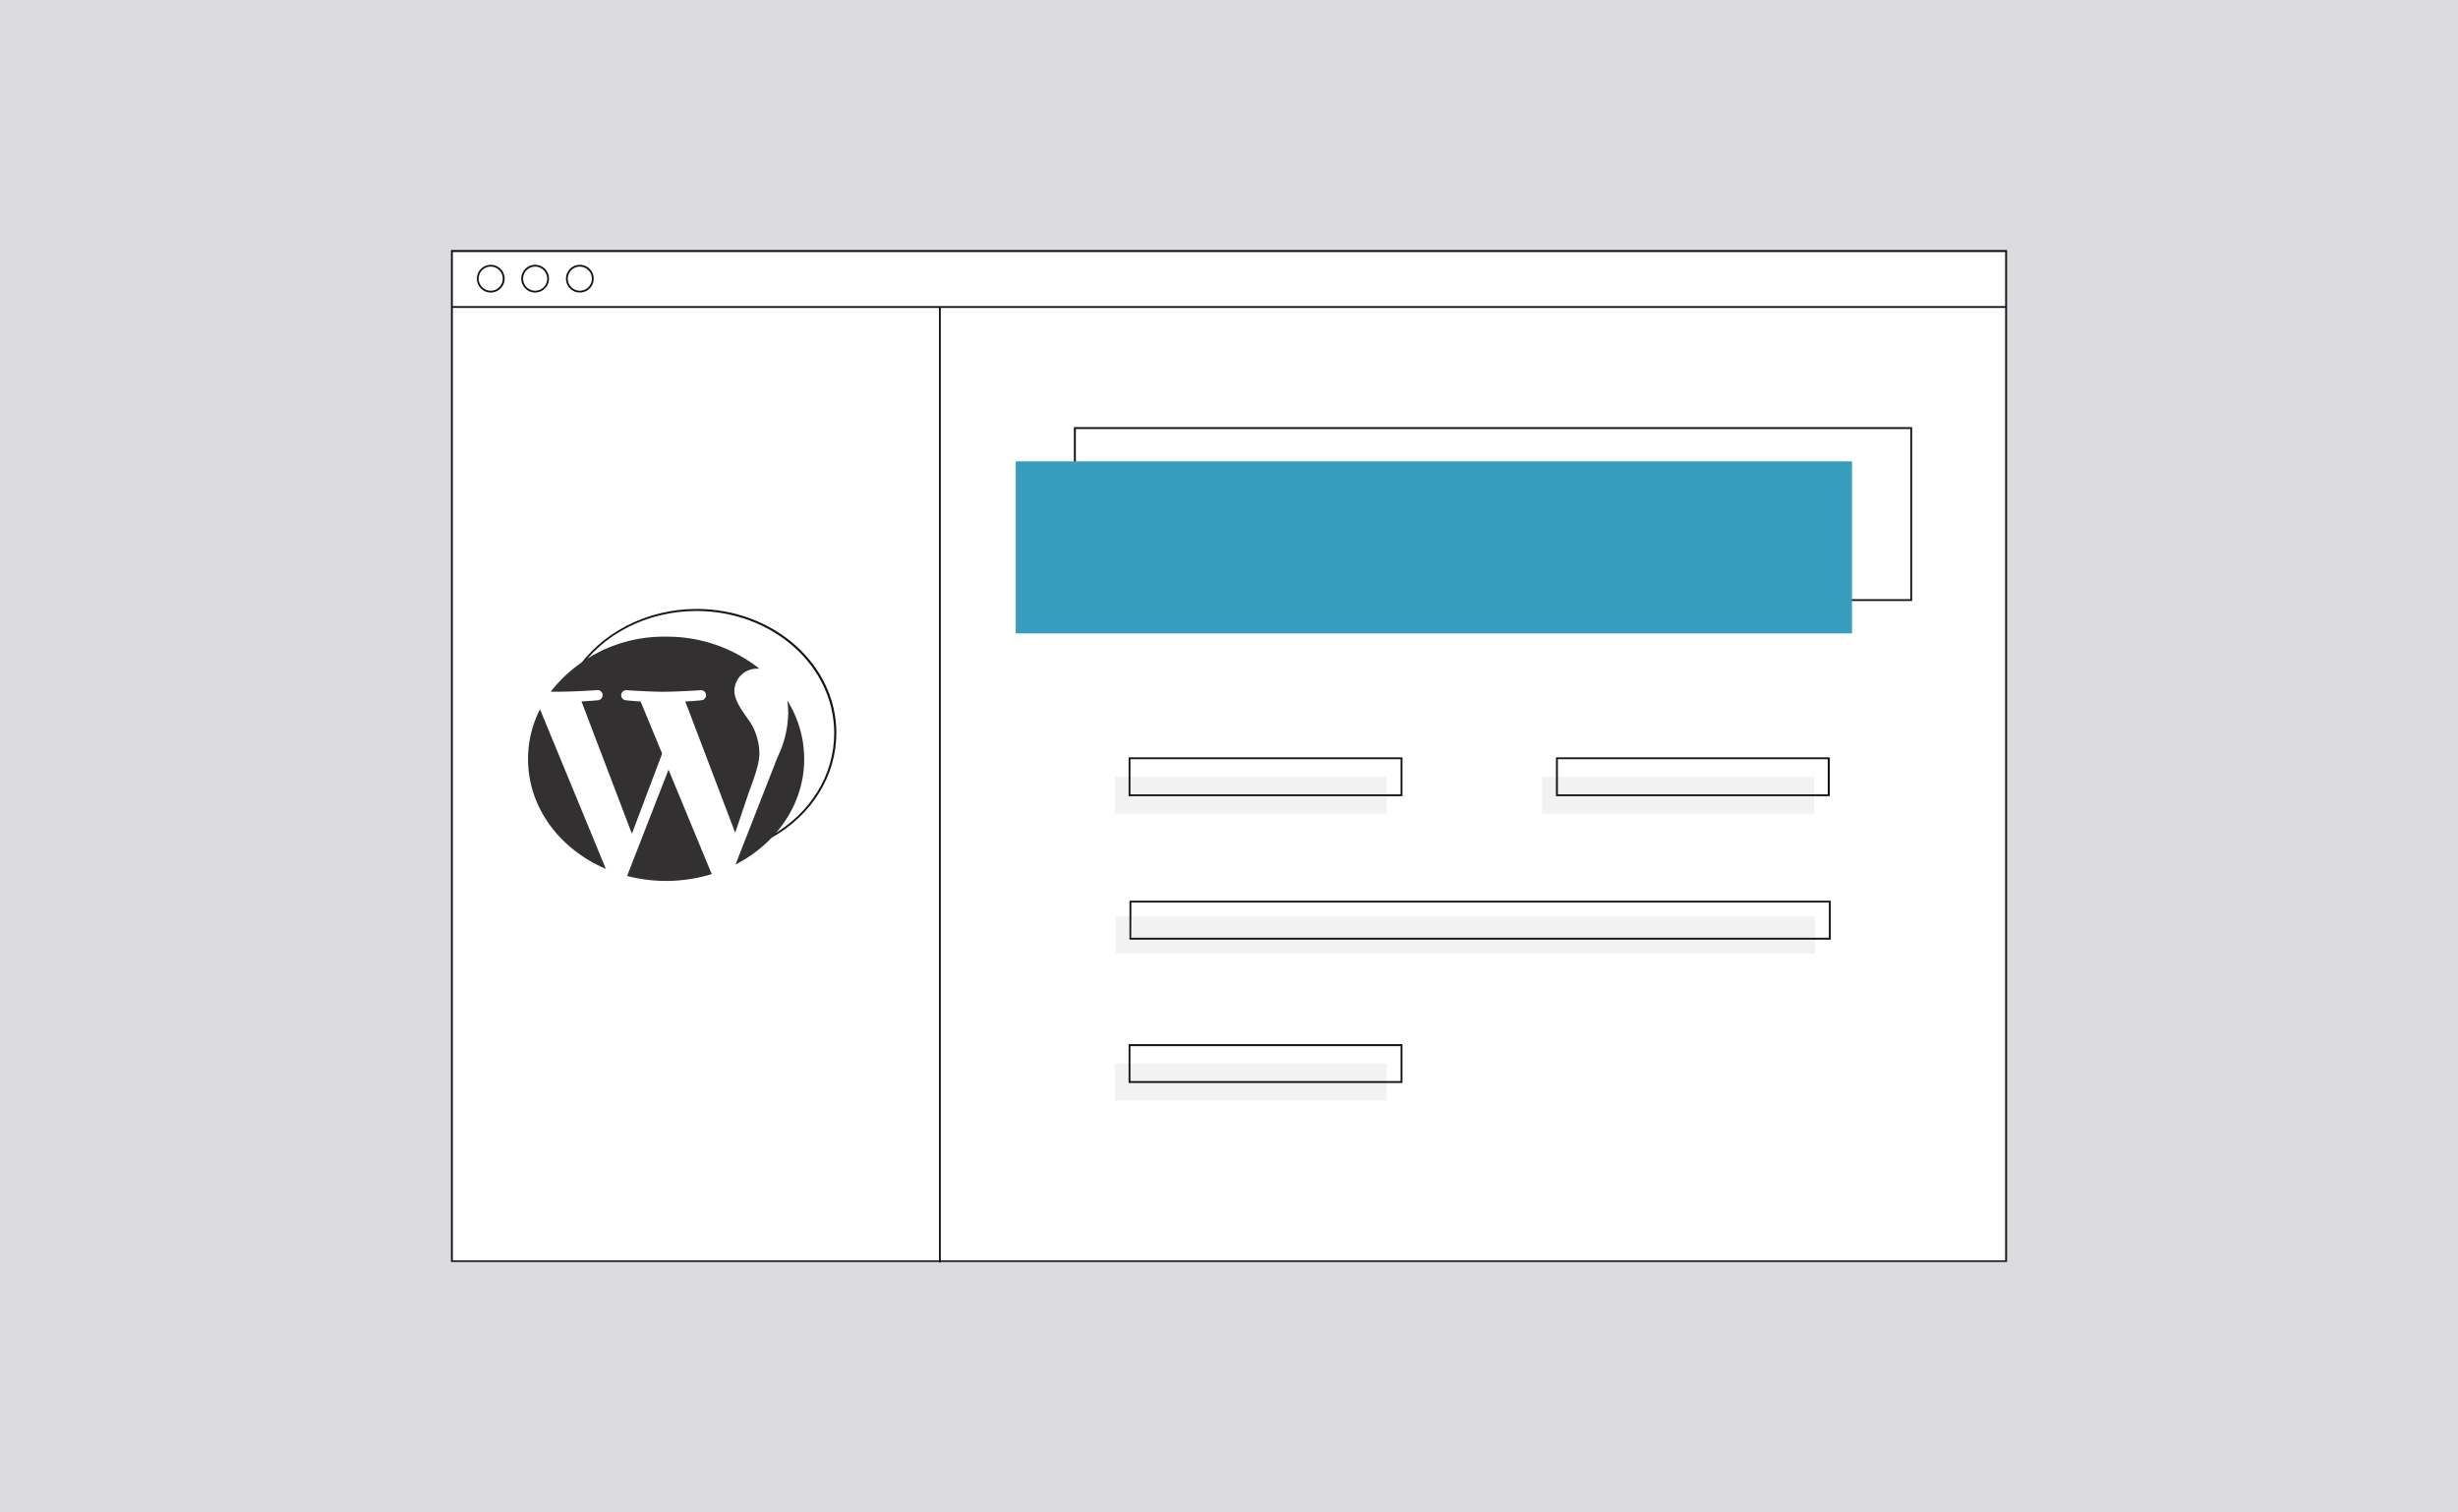 <svg id="Layer_1" data-name="Layer 1" xmlns="http://www.w3.org/2000/svg" viewBox="0 0 390 240"><defs><style>.cls-1{fill:#dcdcdf;}.cls-2{fill:#fff;}.cls-3{fill:#14151b;}.cls-4{fill:#379dbf;}.cls-5{fill:#f2f2f2;}.cls-6{fill:#323030;}</style></defs><rect class="cls-1" width="390" height="240"/><rect class="cls-2" x="71.7" y="39.82" width="246.6" height="160.29"/><path class="cls-3" d="M318.45,200.25H71.55V39.67h246.9ZM71.85,200h246.3V40H71.85Z"/><path class="cls-3" d="M303.39,95.37h-133V67.78h133ZM170.7,95.08H303.1v-27H170.7Z"/><path class="cls-3" d="M122.51,132.88l-.15-.26c6.29-3.58,10-9.68,10-16.29,0-10.69-9.81-19.38-21.87-19.38-7.86,0-15.15,3.77-19,9.84l-.24-.16c3.93-6.15,11.32-10,19.28-10,12.22,0,22.17,8.82,22.17,19.67C132.7,123.05,128.89,129.24,122.51,132.88Z"/><rect class="cls-4" x="161.16" y="73.21" width="132.69" height="27.3"/><rect class="cls-3" x="71.7" y="48.57" width="246.6" height="0.29"/><path class="cls-3" d="M77.87,46.42a2.2,2.2,0,1,1,2.2-2.2A2.21,2.21,0,0,1,77.87,46.42Zm0-4.11a1.91,1.91,0,1,0,1.9,1.91A1.91,1.91,0,0,0,77.87,42.31Z"/><path class="cls-3" d="M84.91,46.42a2.2,2.2,0,1,1,2.2-2.2A2.21,2.21,0,0,1,84.91,46.42Zm0-4.11a1.91,1.91,0,1,0,1.91,1.91A1.92,1.92,0,0,0,84.91,42.31Z"/><path class="cls-3" d="M92,46.42a2.2,2.2,0,1,1,2.2-2.2A2.2,2.2,0,0,1,92,46.42Zm0-4.11a1.91,1.91,0,1,0,1.91,1.91A1.92,1.92,0,0,0,92,42.31Z"/><rect class="cls-3" x="148.98" y="48.72" width="0.29" height="151.61"/><rect class="cls-5" x="176.87" y="123.26" width="43.15" height="5.87"/><rect class="cls-5" x="244.68" y="123.26" width="43.15" height="5.87"/><path class="cls-3" d="M222.52,126.34H179.07v-6.16h43.45Zm-43.16-.29h42.86v-5.58H179.36Z"/><rect class="cls-5" x="176.87" y="168.76" width="43.15" height="5.87"/><path class="cls-3" d="M222.52,171.85H179.07v-6.17h43.45Zm-43.16-.3h42.86V166H179.36Z"/><rect class="cls-5" x="177.01" y="145.43" width="110.97" height="5.87"/><path class="cls-3" d="M290.48,149.1H179.21v-6.17H290.48Zm-111-.3H290.18v-5.58H179.51Z"/><path class="cls-3" d="M290.33,126.34H246.88v-6.16h43.45Zm-43.15-.29H290v-5.58H247.18Z"/><path class="cls-6" d="M83.78,120.44c0,7.67,5,14.3,12.35,17.44L85.68,112.55A17.29,17.29,0,0,0,83.78,120.44Zm36.7-1a9.36,9.36,0,0,0-1.81-5.35c-1.11-1.59-2.15-3-2.15-4.54a3.57,3.57,0,0,1,3.68-3.44h.29a23.51,23.51,0,0,0-14.8-5.08,22.73,22.73,0,0,0-18.31,8.73c.52,0,1,0,1.41,0,2.29,0,5.84-.24,5.84-.24a.81.81,0,1,1,.14,1.6s-1.18.12-2.51.18l8,21,4.8-12.72-3.42-8.27c-1.18-.06-2.29-.19-2.29-.19a.8.8,0,1,1,.14-1.59s3.61.24,5.77.24,5.84-.24,5.84-.24a.8.8,0,1,1,.14,1.59s-1.19.13-2.51.19l7.92,20.83,2.18-6.46c1-2.68,1.67-4.6,1.67-6.26Z"/><path class="cls-6" d="M106.07,122.13,99.5,139a24.63,24.63,0,0,0,13.46-.31,1.17,1.17,0,0,1-.15-.27Zm18.84-11a13.23,13.23,0,0,1,.15,2,16.44,16.44,0,0,1-1.66,6.94l-6.7,17.12c6.52-3.36,10.9-9.6,10.9-16.75a17.57,17.57,0,0,0-2.69-9.3Z"/></svg>